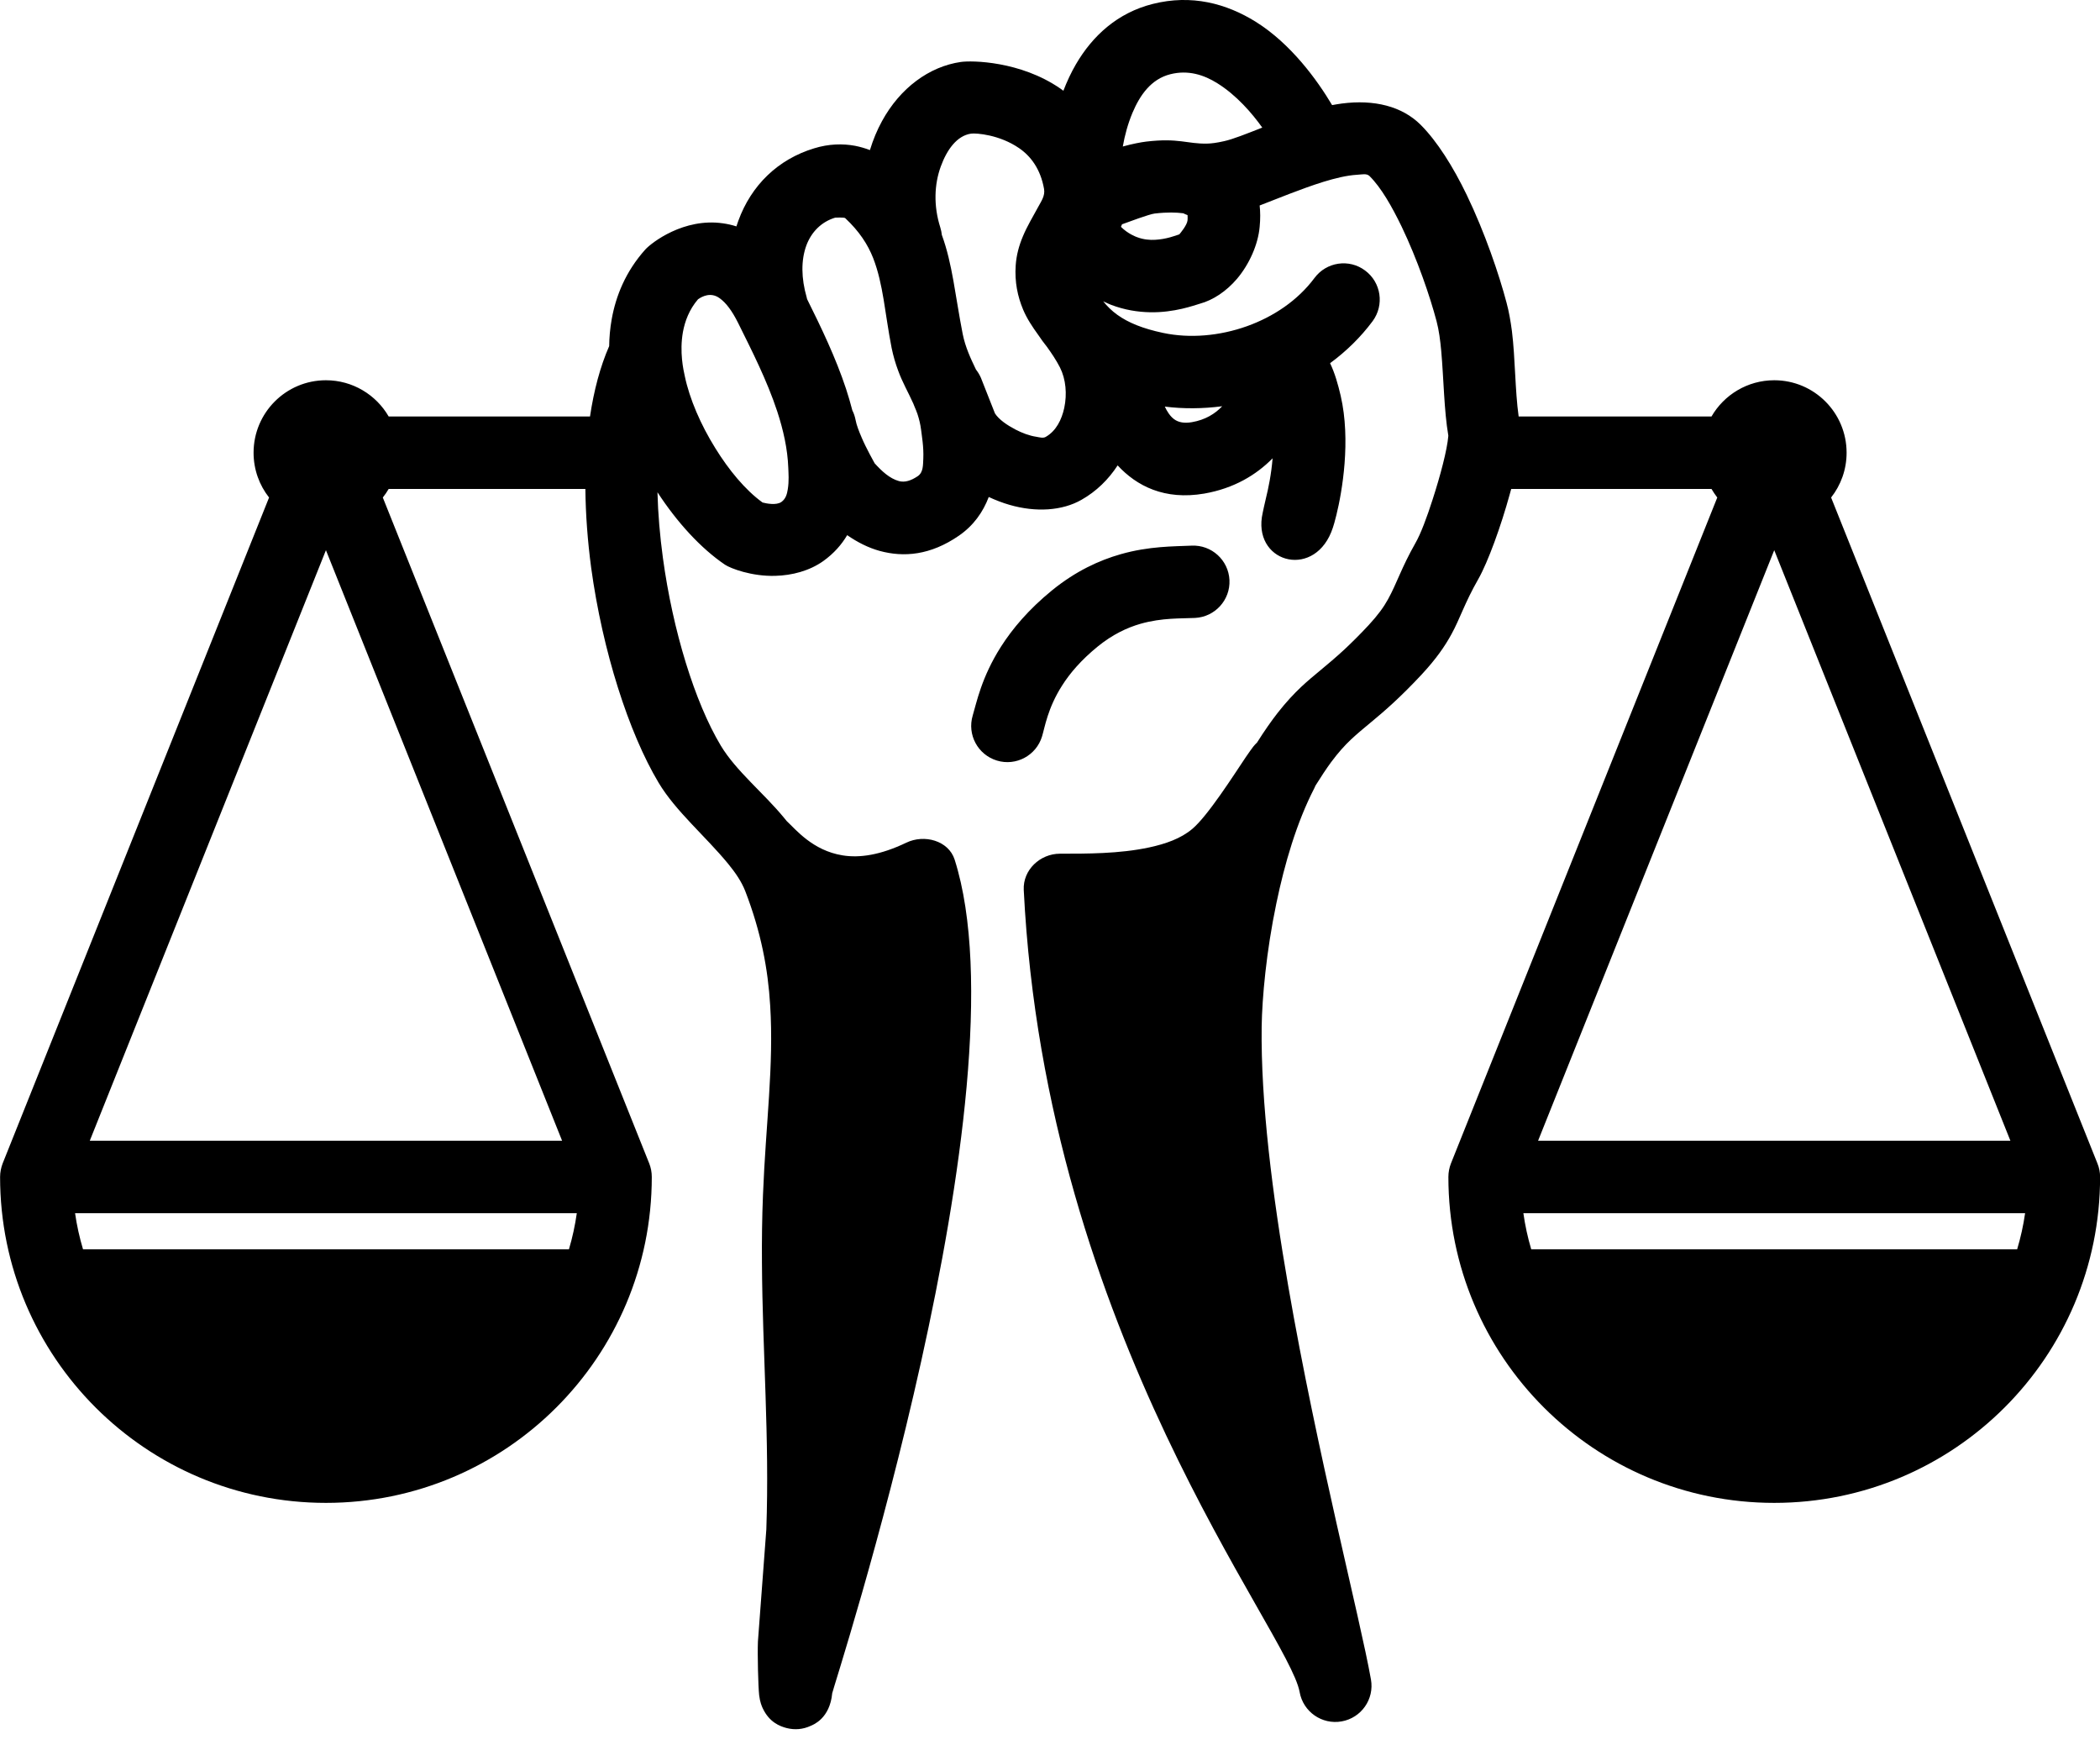 <?xml version="1.0" encoding="UTF-8"?>
<svg width="24px" height="20px" viewBox="0 0 24 20" version="1.1" xmlns="http://www.w3.org/2000/svg" xmlns:xlink="http://www.w3.org/1999/xlink">
    <title>noun-fight-for-justice-5585178</title>
    <g id="Page-1" stroke="none" stroke-width="1" fill="none" fill-rule="evenodd">
        <g id="noun-fight-for-justice-5585178" transform="translate(0.001, 0)" fill="#000000">
            <path d="M7.419,13.295 C7.438,13.343 7.448,13.395 7.448,13.449 C7.448,15.506 5.781,17.173 3.724,17.173 C1.667,17.173 0,15.506 0,13.449 C0,13.395 0.011,13.343 0.029,13.295 L3.074,5.685 C2.963,5.544 2.897,5.366 2.897,5.173 C2.897,4.716 3.267,4.345 3.724,4.345 C4.03,4.345 4.298,4.512 4.441,4.759 L6.742,4.759 C6.786,4.463 6.858,4.19 6.961,3.955 C6.962,3.858 6.971,3.754 6.99,3.647 C7.037,3.384 7.148,3.103 7.374,2.851 C7.447,2.771 7.815,2.487 8.262,2.552 C8.311,2.559 8.363,2.57 8.415,2.587 C8.422,2.565 8.429,2.544 8.437,2.523 C8.584,2.119 8.888,1.821 9.303,1.695 C9.471,1.643 9.631,1.64 9.771,1.666 C9.832,1.678 9.889,1.695 9.941,1.715 C9.977,1.597 10.023,1.486 10.079,1.384 C10.286,1.005 10.619,0.76 10.98,0.708 C11.104,0.69 11.659,0.696 12.116,1.011 C12.128,1.02 12.14,1.028 12.152,1.037 C12.192,0.933 12.239,0.831 12.295,0.735 C12.486,0.407 12.772,0.146 13.173,0.045 C13.617,-0.067 14.014,0.04 14.349,0.248 C14.754,0.501 15.053,0.915 15.223,1.201 C15.26,1.194 15.298,1.188 15.334,1.183 C15.702,1.135 16.022,1.213 16.236,1.427 C16.422,1.613 16.606,1.904 16.762,2.228 C16.969,2.657 17.133,3.141 17.217,3.46 C17.244,3.56 17.263,3.669 17.278,3.782 C17.317,4.097 17.313,4.46 17.355,4.759 L19.559,4.759 C19.702,4.512 19.97,4.345 20.276,4.345 C20.733,4.345 21.103,4.716 21.103,5.173 C21.103,5.366 21.037,5.544 20.926,5.685 L23.97,13.295 C23.99,13.344 24,13.396 24,13.449 C24,15.506 22.333,17.173 20.276,17.173 C18.219,17.173 16.552,15.506 16.552,13.449 C16.552,13.396 16.562,13.344 16.581,13.295 L19.625,5.685 C19.601,5.654 19.579,5.621 19.559,5.587 L17.27,5.587 C17.265,5.606 17.26,5.625 17.254,5.645 C17.153,6.013 17.005,6.421 16.894,6.617 C16.736,6.893 16.687,7.065 16.587,7.247 C16.512,7.384 16.414,7.527 16.247,7.707 C16.124,7.839 16.017,7.944 15.923,8.031 C15.723,8.216 15.581,8.317 15.44,8.449 C15.367,8.518 15.295,8.597 15.211,8.71 C15.157,8.784 15.099,8.871 15.033,8.977 C15.029,8.988 15.024,8.998 15.019,9.008 C14.818,9.398 14.68,9.869 14.586,10.322 C14.47,10.877 14.423,11.406 14.418,11.73 C14.407,12.59 14.54,13.647 14.722,14.697 C15.052,16.608 15.544,18.496 15.667,19.191 C15.707,19.416 15.557,19.63 15.332,19.67 C15.107,19.71 14.892,19.56 14.852,19.335 C14.729,18.64 11.951,15.246 11.699,10.169 C11.688,9.941 11.885,9.755 12.113,9.755 C12.413,9.755 12.791,9.757 13.134,9.683 C13.319,9.643 13.494,9.583 13.626,9.471 C13.804,9.321 14.102,8.852 14.235,8.654 C14.276,8.594 14.306,8.552 14.321,8.533 C14.336,8.514 14.351,8.498 14.365,8.485 C14.453,8.346 14.531,8.235 14.603,8.143 C14.699,8.021 14.786,7.928 14.873,7.846 C15.015,7.713 15.159,7.61 15.361,7.424 C15.442,7.348 15.534,7.258 15.641,7.143 C15.748,7.027 15.813,6.937 15.862,6.848 C15.964,6.663 16.015,6.488 16.174,6.208 C16.236,6.101 16.307,5.91 16.372,5.707 C16.46,5.435 16.538,5.141 16.551,4.983 C16.551,4.981 16.551,4.979 16.551,4.976 C16.502,4.688 16.499,4.332 16.47,4.008 C16.459,3.888 16.444,3.773 16.417,3.671 C16.343,3.39 16.198,2.965 16.017,2.588 C15.905,2.357 15.784,2.144 15.651,2.012 C15.618,1.979 15.564,1.994 15.509,1.997 C15.389,2.004 15.258,2.037 15.126,2.077 C14.86,2.16 14.595,2.272 14.395,2.348 C14.403,2.421 14.404,2.502 14.395,2.593 C14.377,2.793 14.278,3.018 14.136,3.186 C14.014,3.329 13.863,3.429 13.713,3.47 C13.647,3.489 13.421,3.574 13.14,3.568 C13.001,3.565 12.851,3.542 12.697,3.483 C12.687,3.479 12.654,3.466 12.607,3.443 C12.652,3.499 12.704,3.551 12.768,3.597 C12.893,3.687 13.059,3.755 13.291,3.804 C13.597,3.869 13.938,3.839 14.251,3.727 C14.552,3.619 14.829,3.435 15.022,3.176 C15.158,2.993 15.417,2.954 15.6,3.091 C15.784,3.227 15.822,3.486 15.686,3.67 C15.549,3.854 15.384,4.015 15.2,4.15 C15.256,4.268 15.29,4.39 15.321,4.522 C15.439,5.032 15.338,5.618 15.272,5.885 C15.255,5.956 15.24,6.005 15.232,6.029 C15.041,6.616 14.345,6.446 14.42,5.912 C14.428,5.861 14.46,5.72 14.468,5.688 C14.493,5.587 14.528,5.423 14.543,5.237 C14.356,5.427 14.101,5.581 13.762,5.64 C13.308,5.718 12.989,5.553 12.772,5.318 C12.668,5.478 12.529,5.615 12.359,5.711 C12.139,5.837 11.838,5.856 11.537,5.769 C11.457,5.746 11.377,5.715 11.299,5.679 C11.234,5.851 11.125,6.006 10.958,6.121 C10.632,6.346 10.327,6.37 10.052,6.295 C9.922,6.259 9.798,6.196 9.681,6.115 C9.617,6.224 9.528,6.325 9.408,6.411 C9.249,6.524 9.05,6.575 8.86,6.58 C8.589,6.588 8.349,6.495 8.285,6.453 C8.007,6.265 7.735,5.966 7.513,5.625 C7.519,5.871 7.541,6.123 7.575,6.375 C7.688,7.205 7.939,8.023 8.236,8.519 C8.412,8.812 8.727,9.061 8.962,9.348 C8.971,9.359 8.981,9.371 8.99,9.382 C9.094,9.479 9.287,9.719 9.628,9.774 C9.822,9.806 10.061,9.771 10.357,9.629 C10.562,9.53 10.839,9.605 10.909,9.822 C11.75,12.462 9.516,19.293 9.51,19.348 C9.483,19.638 9.292,19.708 9.266,19.72 C9.173,19.763 9.081,19.769 8.989,19.746 C8.912,19.726 8.791,19.68 8.716,19.52 C8.706,19.499 8.684,19.449 8.675,19.37 C8.664,19.27 8.655,18.905 8.661,18.757 L8.757,17.477 C8.794,16.426 8.713,15.452 8.707,14.433 C8.705,14.175 8.708,13.914 8.719,13.649 C8.751,12.84 8.844,12.172 8.801,11.489 C8.776,11.073 8.697,10.651 8.516,10.182 C8.472,10.07 8.401,9.969 8.322,9.872 C8.061,9.554 7.72,9.269 7.526,8.944 C7.185,8.374 6.885,7.439 6.755,6.486 C6.715,6.184 6.692,5.881 6.689,5.587 L4.441,5.587 C4.421,5.621 4.399,5.654 4.374,5.685 L7.419,13.295 Z M1.025,13.035 L6.423,13.035 L3.724,6.287 L1.025,13.035 Z M9.223,3.418 C9.383,3.74 9.55,4.086 9.668,4.443 C9.694,4.524 9.719,4.606 9.74,4.689 C9.758,4.724 9.77,4.762 9.778,4.803 C9.787,4.854 9.815,4.927 9.847,5.001 C9.895,5.116 9.995,5.294 9.995,5.294 C10.077,5.384 10.165,5.467 10.272,5.497 C10.339,5.515 10.409,5.494 10.489,5.44 C10.553,5.395 10.547,5.31 10.551,5.241 C10.557,5.104 10.533,4.976 10.526,4.913 C10.518,4.848 10.503,4.788 10.484,4.73 C10.474,4.702 10.463,4.674 10.451,4.647 C10.446,4.636 10.441,4.624 10.437,4.612 C10.381,4.486 10.312,4.369 10.264,4.236 C10.233,4.154 10.208,4.067 10.189,3.976 C10.111,3.577 10.095,3.25 9.978,2.949 C9.916,2.792 9.82,2.644 9.658,2.492 C9.648,2.483 9.546,2.486 9.544,2.487 C9.385,2.535 9.271,2.652 9.214,2.806 C9.153,2.974 9.155,3.178 9.218,3.397 C9.22,3.404 9.222,3.411 9.223,3.418 Z M10.763,2.685 C10.885,3.017 10.915,3.377 11.001,3.815 C11.031,3.966 11.092,4.096 11.153,4.223 C11.175,4.251 11.194,4.282 11.209,4.316 L11.37,4.724 C11.416,4.795 11.507,4.857 11.604,4.908 C11.681,4.948 11.763,4.979 11.843,4.991 C11.882,4.998 11.92,5.009 11.949,4.993 C12.069,4.925 12.133,4.795 12.162,4.66 C12.195,4.504 12.181,4.334 12.113,4.199 C12.07,4.115 12.018,4.038 11.964,3.963 C11.929,3.92 11.897,3.875 11.866,3.829 C11.798,3.735 11.735,3.641 11.691,3.536 C11.629,3.387 11.594,3.223 11.607,3.032 C11.615,2.917 11.644,2.807 11.69,2.699 C11.736,2.588 11.802,2.479 11.862,2.368 C11.897,2.302 11.945,2.239 11.931,2.159 C11.891,1.932 11.779,1.784 11.646,1.693 C11.423,1.539 11.157,1.519 11.097,1.527 C10.935,1.55 10.82,1.712 10.751,1.902 C10.677,2.104 10.666,2.35 10.745,2.598 C10.754,2.627 10.76,2.656 10.763,2.685 Z M14.425,1.458 C14.308,1.294 14.131,1.088 13.911,0.951 C13.758,0.855 13.578,0.797 13.375,0.848 C13.151,0.904 13.025,1.092 12.942,1.288 C12.889,1.414 12.853,1.548 12.831,1.674 C12.943,1.643 13.041,1.625 13.098,1.618 C13.47,1.574 13.564,1.645 13.792,1.641 C13.844,1.64 13.906,1.632 13.989,1.613 C14.09,1.591 14.244,1.529 14.425,1.458 Z M13.522,2.437 C13.44,2.427 13.343,2.423 13.195,2.44 C13.134,2.447 12.894,2.537 12.822,2.563 C12.818,2.573 12.814,2.583 12.81,2.592 C12.888,2.671 12.982,2.706 12.994,2.71 C13.068,2.738 13.14,2.744 13.203,2.74 C13.329,2.733 13.429,2.694 13.477,2.678 C13.487,2.666 13.566,2.573 13.571,2.517 C13.573,2.499 13.572,2.477 13.571,2.458 C13.554,2.452 13.538,2.445 13.522,2.437 Z M22.975,13.035 L20.276,6.287 L17.577,13.035 L22.975,13.035 Z M13.967,4.642 C13.746,4.671 13.524,4.673 13.311,4.646 C13.337,4.702 13.372,4.756 13.416,4.789 C13.466,4.827 13.534,4.839 13.621,4.824 C13.773,4.798 13.886,4.728 13.967,4.642 Z M6.501,14.276 C6.541,14.142 6.571,14.004 6.591,13.863 L0.857,13.863 C0.877,14.004 0.908,14.142 0.948,14.276 L6.501,14.276 Z M8.714,5.742 C8.759,5.754 8.872,5.776 8.929,5.736 C8.981,5.699 8.994,5.642 9.002,5.592 C9.018,5.496 9.01,5.405 9.008,5.346 C9,5.129 8.951,4.913 8.882,4.702 C8.765,4.347 8.591,4.006 8.435,3.691 C8.366,3.553 8.297,3.459 8.221,3.406 C8.122,3.335 8.024,3.387 7.979,3.418 C7.978,3.418 7.978,3.419 7.977,3.419 C7.875,3.538 7.827,3.67 7.804,3.793 C7.763,4.024 7.81,4.228 7.825,4.297 C7.879,4.557 8.007,4.853 8.174,5.121 C8.328,5.37 8.515,5.598 8.714,5.742 Z M23.052,14.276 C23.092,14.142 23.123,14.004 23.143,13.863 L17.409,13.863 C17.429,14.004 17.459,14.142 17.499,14.276 L23.052,14.276 Z M13.617,6.235 C13.845,6.224 14.039,6.4 14.05,6.628 C14.061,6.856 13.884,7.05 13.656,7.061 C13.502,7.069 13.282,7.057 13.033,7.128 C12.88,7.172 12.714,7.25 12.545,7.387 C12.356,7.541 12.226,7.693 12.137,7.834 C11.972,8.092 11.94,8.311 11.908,8.415 C11.842,8.633 11.611,8.757 11.393,8.691 C11.174,8.625 11.05,8.394 11.116,8.175 C11.159,8.033 11.215,7.74 11.439,7.389 C11.568,7.187 11.752,6.966 12.023,6.745 C12.294,6.525 12.561,6.403 12.806,6.333 C13.131,6.24 13.415,6.244 13.617,6.235 Z" id="Shape"></path>
        </g>
    </g>
</svg>
